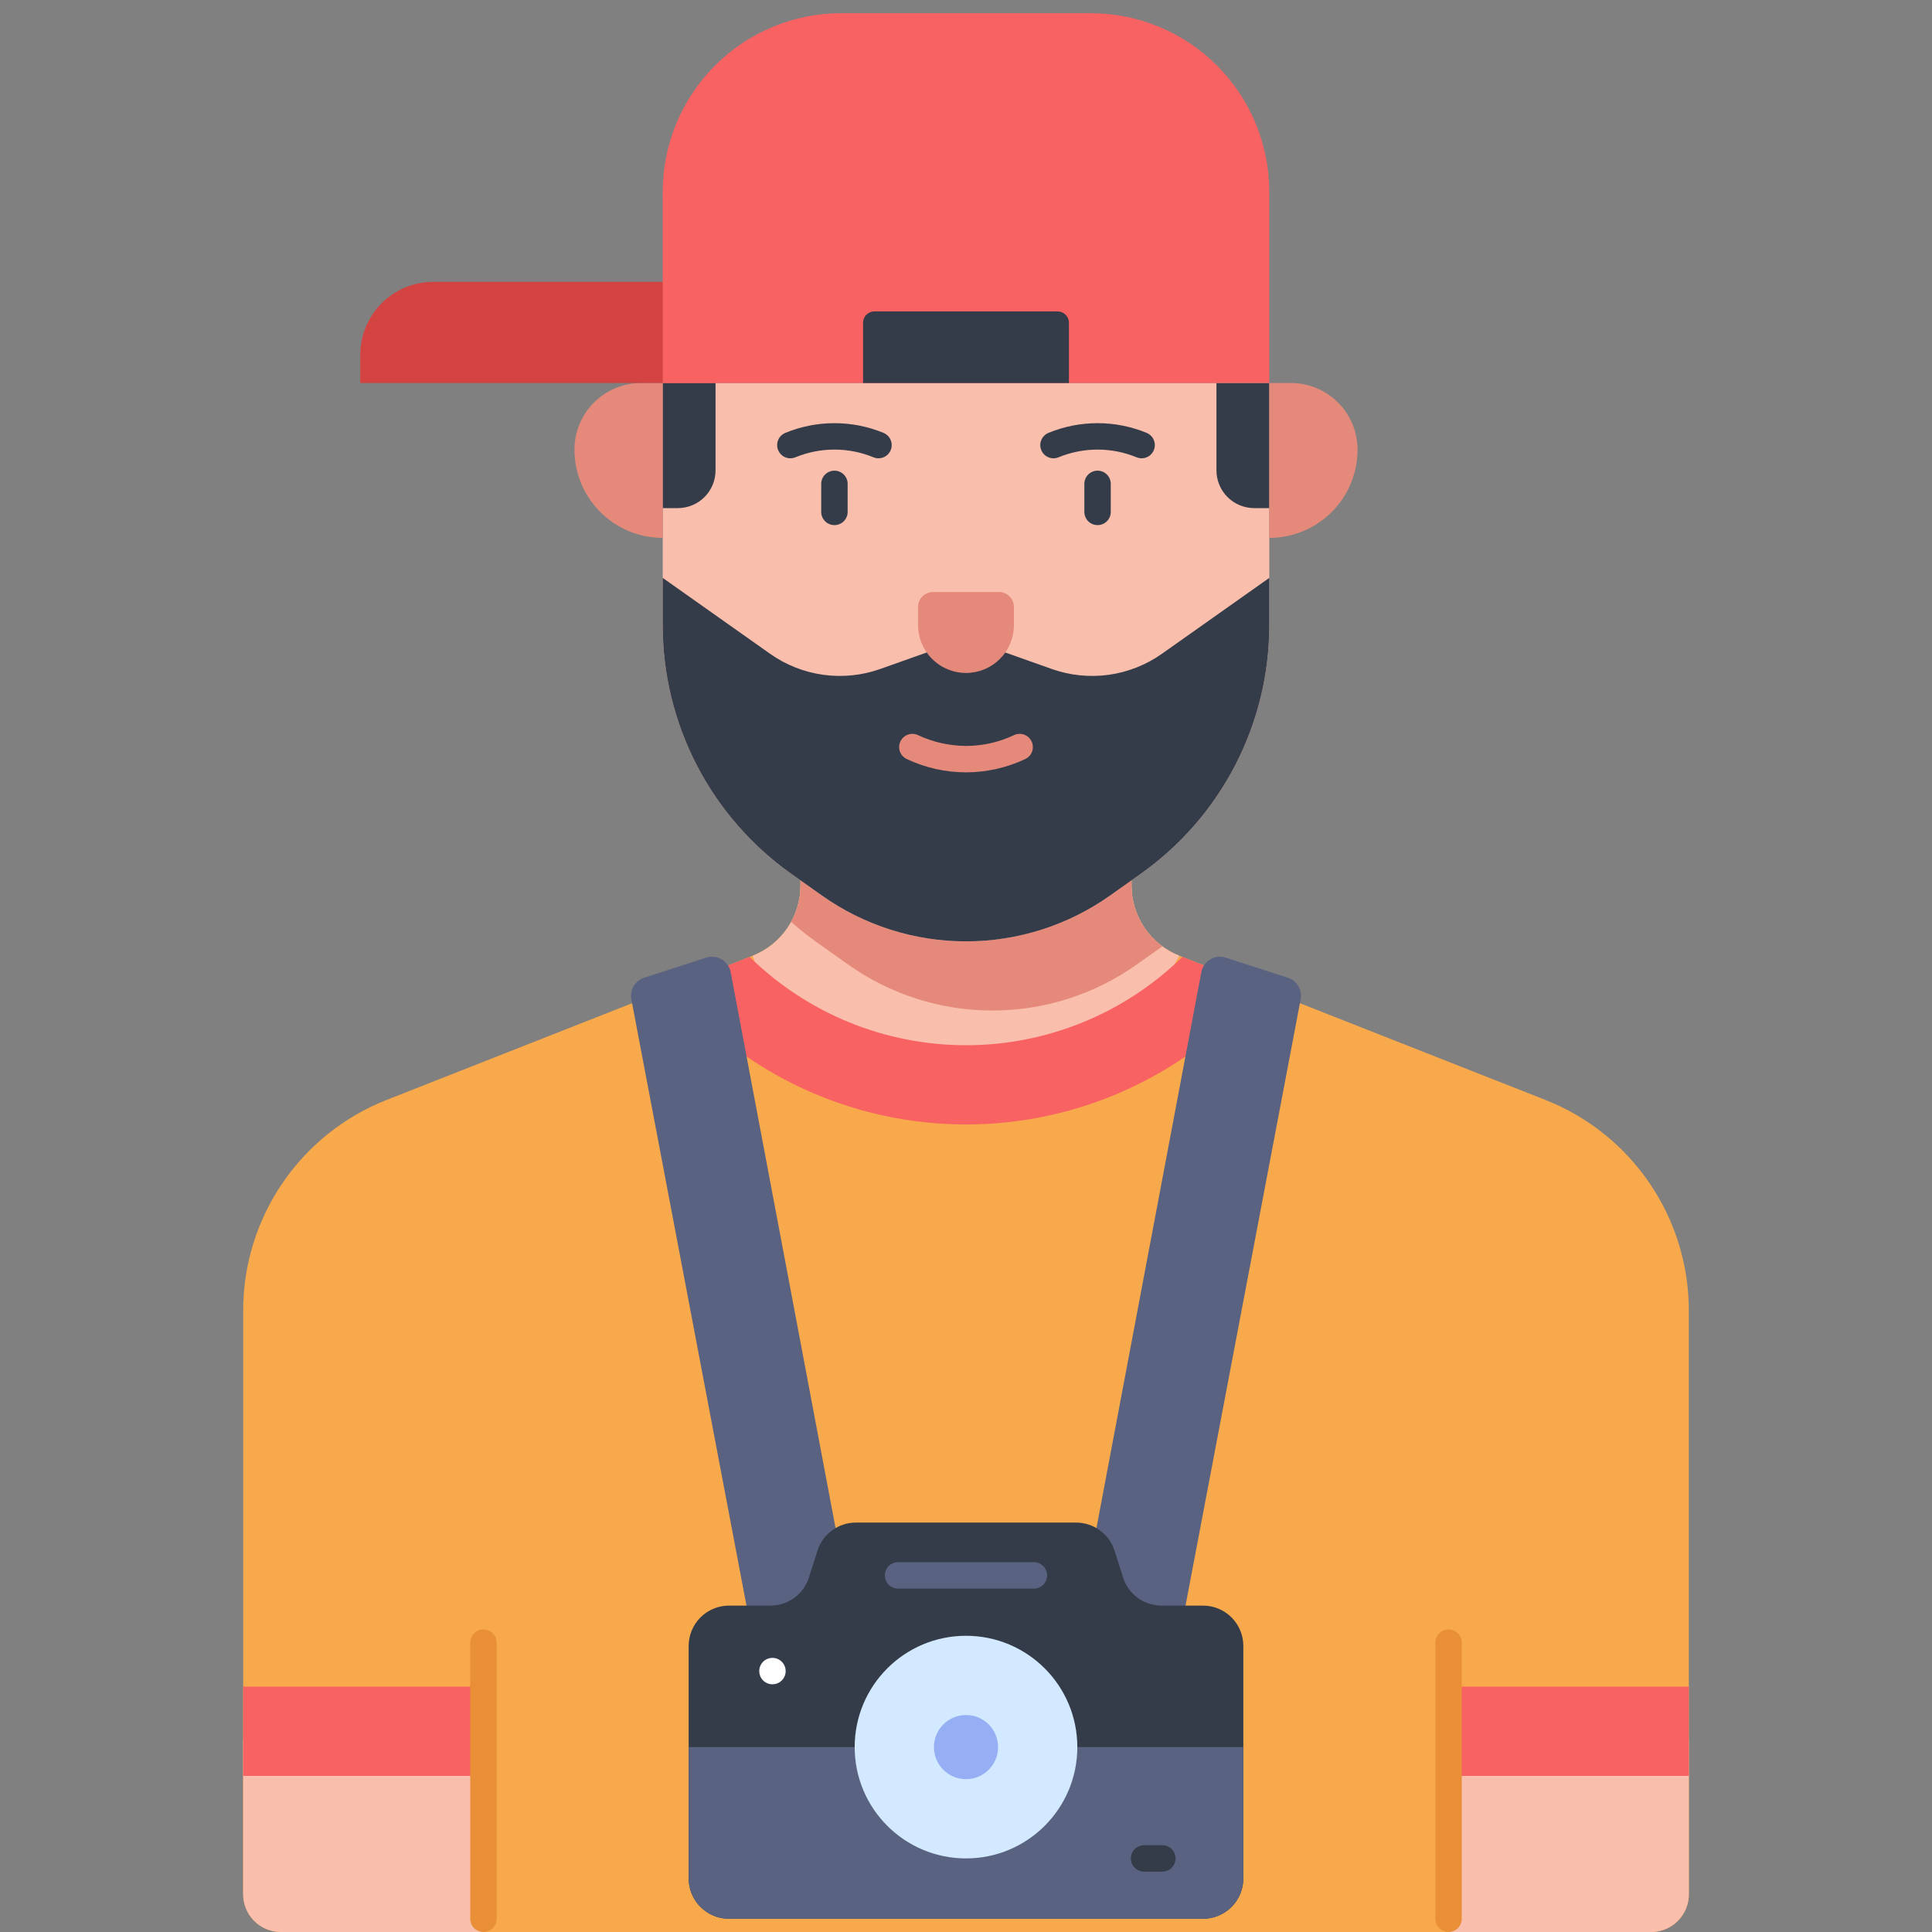 <svg width="145" height="145" viewBox="0 0 145 145" fill="none" xmlns="http://www.w3.org/2000/svg">
<rect x="0" y="0" width="145" height="145" fill="#808080" stroke="none"/>
<g clip-path="url(#clip0_169_195)">
<path d="M126.75 142.168V98.362C126.75 94.951 125.724 91.618 123.804 88.799C121.884 85.979 119.16 83.802 115.986 82.552L88.51 71.729C87.452 71.312 86.544 70.587 85.904 69.647C85.264 68.707 84.922 67.596 84.922 66.459V61.105H60.079V66.459C60.079 67.596 59.736 68.707 59.096 69.647C58.456 70.587 57.548 71.312 56.49 71.729L29.014 82.552C25.84 83.802 23.116 85.979 21.197 88.799C19.277 91.618 18.25 94.951 18.25 98.362V142.168C18.25 142.919 18.548 143.639 19.079 144.17C19.61 144.701 20.331 145 21.082 145H123.919C124.67 145 125.39 144.701 125.921 144.17C126.452 143.639 126.751 142.919 126.751 142.168H126.75Z" fill="#F8A94B"/>
<path d="M88.51 71.729C87.452 71.312 86.544 70.587 85.904 69.647C85.264 68.707 84.921 67.596 84.921 66.459V61.105H60.079V66.459C60.079 67.596 59.736 68.707 59.096 69.647C58.456 70.587 57.548 71.312 56.49 71.729C57.285 74.183 58.715 76.382 60.634 78.104C65.436 82.357 71.439 81.764 72.5 81.641C75.807 81.554 79.032 80.591 81.845 78.849C84.658 77.108 86.958 74.65 88.51 71.729H88.51Z" fill="#F9BEAC"/>
<path d="M85.285 72.408L87.24 71.025C86.522 70.5 85.938 69.812 85.535 69.019C85.132 68.226 84.922 67.349 84.922 66.459V61.105H60.079V66.459C60.078 67.413 59.836 68.35 59.376 69.185C60.014 69.755 60.684 70.288 61.381 70.782L63.68 72.408C66.839 74.643 70.613 75.843 74.483 75.843C78.352 75.843 82.126 74.643 85.285 72.408H85.285Z" fill="#E58A7B"/>
<path d="M85.602 65.589L83.302 67.216C80.144 69.45 76.369 70.65 72.5 70.65C68.631 70.65 64.856 69.45 61.697 67.216L59.398 65.59C56.413 63.477 53.977 60.68 52.297 57.432C50.616 54.184 49.738 50.58 49.738 46.923V28.745H95.262V46.923C95.262 50.58 94.384 54.184 92.704 57.432C91.023 60.68 88.587 63.477 85.602 65.589V65.589Z" fill="#F9BEAC"/>
<path d="M95.262 43.372L87.203 49.068C86.017 49.906 84.647 50.447 83.209 50.645C81.77 50.844 80.305 50.694 78.937 50.209L72.5 47.925L66.063 50.209C64.695 50.694 63.23 50.844 61.791 50.645C60.353 50.447 58.983 49.906 57.797 49.068L49.738 43.372V46.923C49.738 50.58 50.616 54.184 52.297 57.432C53.977 60.68 56.413 63.477 59.398 65.59L61.697 67.216C64.856 69.45 68.631 70.65 72.5 70.65C76.369 70.65 80.144 69.45 83.302 67.216L85.602 65.589C88.587 63.477 91.023 60.68 92.704 57.432C94.384 54.184 95.262 50.58 95.262 46.923V43.372ZM95.262 38.135H94.129C93.378 38.135 92.657 37.836 92.126 37.305C91.595 36.774 91.297 36.053 91.297 35.302V28.745H95.262V38.135ZM49.738 38.135H50.871C51.622 38.135 52.343 37.836 52.874 37.305C53.405 36.774 53.703 36.053 53.703 35.302V28.745H49.738V38.135Z" fill="#343C4A"/>
<path d="M108.716 130.552H126.75V142.168C126.75 142.919 126.452 143.639 125.921 144.17C125.39 144.701 124.67 145 123.918 145H108.716V130.552Z" fill="#F9BEAC"/>
<path d="M108.716 126.587H126.75V133.284H108.716V126.587Z" fill="#F96263"/>
<path d="M18.25 130.552H36.284V145H21.082C20.331 145 19.61 144.701 19.079 144.17C18.548 143.639 18.25 142.919 18.25 142.168V130.552Z" fill="#F9BEAC"/>
<path d="M18.25 126.587H36.284V133.284H18.25V126.587Z" fill="#F96263"/>
<path d="M72.501 57.966C70.961 57.964 69.441 57.622 68.049 56.965C67.811 56.852 67.628 56.65 67.539 56.403C67.451 56.155 67.465 55.882 67.577 55.645C67.69 55.407 67.892 55.224 68.14 55.135C68.387 55.047 68.66 55.061 68.897 55.173C70.034 55.704 71.272 55.98 72.526 55.984C73.763 55.978 74.984 55.702 76.103 55.173C76.22 55.117 76.348 55.085 76.478 55.079C76.608 55.072 76.738 55.092 76.861 55.135C76.983 55.179 77.096 55.247 77.192 55.334C77.289 55.421 77.367 55.527 77.423 55.645C77.479 55.762 77.511 55.89 77.517 56.02C77.524 56.15 77.505 56.28 77.461 56.402C77.417 56.525 77.35 56.638 77.262 56.734C77.175 56.831 77.069 56.909 76.952 56.965C75.569 57.618 74.061 57.959 72.532 57.966H72.501Z" fill="#E58A7B"/>
<path d="M85.682 34.396C85.553 34.396 85.426 34.371 85.306 34.322C83.428 33.549 81.321 33.549 79.443 34.322C79.322 34.371 79.193 34.397 79.063 34.396C78.933 34.396 78.804 34.37 78.684 34.32C78.564 34.269 78.455 34.196 78.363 34.104C78.271 34.011 78.199 33.902 78.149 33.781C78.1 33.661 78.075 33.532 78.075 33.402C78.075 33.272 78.101 33.143 78.152 33.023C78.202 32.903 78.275 32.794 78.368 32.702C78.46 32.61 78.569 32.537 78.69 32.488C81.05 31.517 83.698 31.517 86.058 32.488C86.271 32.575 86.446 32.733 86.555 32.935C86.664 33.138 86.699 33.371 86.655 33.597C86.611 33.822 86.489 34.025 86.312 34.171C86.134 34.317 85.912 34.397 85.682 34.396V34.396ZM82.374 39.411C82.111 39.411 81.859 39.307 81.673 39.121C81.487 38.935 81.383 38.683 81.383 38.42V36.315C81.383 36.052 81.487 35.8 81.673 35.614C81.859 35.428 82.111 35.324 82.374 35.324C82.637 35.324 82.889 35.428 83.075 35.614C83.261 35.8 83.365 36.052 83.365 36.315V38.42C83.365 38.683 83.261 38.935 83.075 39.121C82.889 39.307 82.637 39.411 82.374 39.411V39.411ZM65.933 34.396C65.805 34.396 65.677 34.371 65.558 34.322C63.68 33.549 61.572 33.549 59.694 34.322C59.574 34.371 59.445 34.397 59.315 34.396C59.184 34.396 59.056 34.37 58.935 34.319C58.815 34.269 58.706 34.196 58.615 34.103C58.523 34.011 58.45 33.902 58.401 33.781C58.301 33.538 58.302 33.265 58.403 33.023C58.505 32.78 58.698 32.588 58.941 32.488C61.302 31.517 63.95 31.517 66.31 32.488C66.522 32.575 66.698 32.733 66.807 32.935C66.916 33.138 66.951 33.372 66.907 33.597C66.862 33.822 66.741 34.025 66.563 34.171C66.386 34.317 66.163 34.397 65.933 34.396V34.396ZM62.626 39.411C62.363 39.411 62.111 39.307 61.925 39.121C61.739 38.935 61.634 38.683 61.634 38.42V36.315C61.634 36.052 61.739 35.8 61.925 35.614C62.111 35.428 62.363 35.324 62.626 35.324C62.889 35.324 63.141 35.428 63.327 35.614C63.512 35.8 63.617 36.052 63.617 36.315V38.42C63.617 38.683 63.512 38.935 63.327 39.121C63.141 39.307 62.889 39.411 62.626 39.411V39.411Z" fill="#343C4A"/>
<path d="M95.262 40.37V28.745H96.884C98.211 28.745 99.483 29.272 100.421 30.21C101.359 31.148 101.886 32.42 101.886 33.746C101.886 35.503 101.188 37.188 99.945 38.43C98.703 39.672 97.018 40.37 95.262 40.37ZM49.738 40.37C47.982 40.37 46.297 39.672 45.054 38.43C43.812 37.188 43.114 35.503 43.114 33.746C43.114 32.42 43.641 31.148 44.579 30.21C45.517 29.272 46.789 28.745 48.116 28.745H49.738V40.37Z" fill="#E58A7B"/>
<path d="M72.5 84.394C76.717 84.395 80.883 83.48 84.711 81.713C88.54 79.945 91.938 77.367 94.672 74.156L88.738 71.819C84.401 76.068 78.571 78.447 72.5 78.447C66.429 78.447 60.599 76.068 56.262 71.819L50.328 74.157C53.062 77.367 56.46 79.945 60.289 81.713C64.117 83.48 68.283 84.395 72.5 84.394V84.394Z" fill="#F96263"/>
<path d="M96.662 73.383L91.992 71.871C91.801 71.809 91.599 71.789 91.399 71.811C91.199 71.833 91.006 71.898 90.833 72C90.66 72.103 90.511 72.241 90.396 72.406C90.281 72.571 90.201 72.758 90.164 72.956L81.079 121.101C81.051 121.252 81.053 121.406 81.087 121.555C81.121 121.705 81.185 121.845 81.276 121.968C81.367 122.092 81.482 122.195 81.614 122.271C81.746 122.348 81.893 122.397 82.045 122.414L87.446 123.034C87.725 123.066 88.006 122.991 88.232 122.825C88.458 122.658 88.613 122.412 88.666 122.136L97.617 74.995C97.681 74.656 97.62 74.305 97.444 74.008C97.268 73.712 96.99 73.489 96.662 73.383V73.383ZM48.338 73.383L53.008 71.871C53.199 71.809 53.402 71.789 53.601 71.811C53.801 71.833 53.994 71.898 54.167 72C54.34 72.103 54.489 72.241 54.604 72.406C54.72 72.571 54.798 72.758 54.836 72.956L63.921 121.101C63.95 121.252 63.947 121.406 63.913 121.555C63.879 121.705 63.815 121.845 63.724 121.968C63.633 122.092 63.518 122.195 63.386 122.271C63.254 122.348 63.107 122.397 62.955 122.414L57.554 123.034C57.275 123.066 56.994 122.991 56.768 122.825C56.542 122.658 56.387 122.412 56.334 122.136L47.383 74.995C47.319 74.656 47.38 74.305 47.556 74.008C47.732 73.712 48.01 73.489 48.338 73.383V73.383Z" fill="#596381"/>
<path d="M84.289 118.391L83.65 116.384C83.455 115.771 83.07 115.236 82.551 114.856C82.032 114.477 81.406 114.272 80.763 114.272H64.237C63.594 114.272 62.968 114.477 62.449 114.856C61.929 115.236 61.545 115.771 61.35 116.384L60.711 118.391C60.516 119.004 60.131 119.539 59.612 119.919C59.093 120.298 58.467 120.503 57.824 120.503H54.715C53.911 120.503 53.14 120.822 52.572 121.39C52.004 121.958 51.685 122.729 51.685 123.533V140.979C51.685 141.782 52.004 142.553 52.572 143.121C53.14 143.689 53.911 144.009 54.715 144.009H90.285C91.089 144.009 91.86 143.689 92.428 143.121C92.996 142.553 93.315 141.782 93.315 140.978V123.533C93.315 122.729 92.996 121.958 92.428 121.39C91.86 120.822 91.089 120.503 90.285 120.503H87.176C86.533 120.503 85.907 120.298 85.388 119.919C84.869 119.539 84.484 119.004 84.289 118.391V118.391Z" fill="#343C4A"/>
<path d="M51.685 131.123H93.315V140.978C93.315 141.782 92.996 142.553 92.428 143.121C91.86 143.689 91.089 144.009 90.285 144.009H54.715C53.911 144.009 53.14 143.689 52.572 143.121C52.004 142.553 51.685 141.782 51.685 140.978V131.123Z" fill="#596381"/>
<path d="M72.5 139.477C77.114 139.477 80.855 135.737 80.855 131.123C80.855 126.509 77.114 122.768 72.5 122.768C67.886 122.768 64.145 126.509 64.145 131.123C64.145 135.737 67.886 139.477 72.5 139.477Z" fill="#D2E9FF"/>
<path d="M72.5 133.53C73.829 133.53 74.907 132.452 74.907 131.123C74.907 129.793 73.829 128.716 72.5 128.716C71.171 128.716 70.093 129.793 70.093 131.123C70.093 132.452 71.171 133.53 72.5 133.53Z" fill="#96AFF4"/>
<path d="M57.974 126.409C58.521 126.409 58.965 125.966 58.965 125.418C58.965 124.871 58.521 124.427 57.974 124.427C57.427 124.427 56.983 124.871 56.983 125.418C56.983 125.966 57.427 126.409 57.974 126.409Z" fill="white"/>
<path d="M77.598 119.228H67.402C67.139 119.228 66.887 119.124 66.701 118.938C66.516 118.752 66.411 118.5 66.411 118.237C66.411 117.974 66.516 117.722 66.701 117.536C66.887 117.35 67.139 117.246 67.402 117.246H77.598C77.861 117.246 78.113 117.35 78.299 117.536C78.484 117.722 78.589 117.974 78.589 118.237C78.589 118.5 78.484 118.752 78.299 118.938C78.113 119.124 77.861 119.228 77.598 119.228Z" fill="#596381"/>
<path d="M87.236 140.469H85.863C85.6 140.469 85.348 140.364 85.162 140.178C84.976 139.992 84.871 139.74 84.871 139.477C84.871 139.214 84.976 138.962 85.162 138.776C85.348 138.591 85.6 138.486 85.863 138.486H87.236C87.499 138.486 87.751 138.591 87.936 138.776C88.122 138.962 88.227 139.214 88.227 139.477C88.227 139.74 88.122 139.992 87.936 140.178C87.751 140.364 87.499 140.469 87.236 140.469V140.469Z" fill="#343C4A"/>
<path d="M32.518 21.155H53.708V28.745H27.039V26.633C27.039 25.18 27.616 23.787 28.644 22.759C29.671 21.732 31.065 21.155 32.518 21.155V21.155Z" fill="#D34342"/>
<path d="M63.142 0.991H81.858C85.413 0.991 88.822 2.403 91.336 4.917C93.85 7.431 95.262 10.84 95.262 14.395V28.745H49.738V14.395C49.738 10.84 51.15 7.431 53.664 4.917C56.178 2.403 59.587 0.991 63.142 0.991V0.991Z" fill="#F96263"/>
<path d="M65.625 23.372H79.375C79.6 23.372 79.817 23.462 79.976 23.621C80.135 23.78 80.225 23.997 80.225 24.222V28.745H64.775V24.222C64.775 23.997 64.865 23.78 65.024 23.621C65.184 23.462 65.4 23.372 65.625 23.372Z" fill="#343C4A"/>
<path d="M76.098 45.562V46.908C76.098 47.381 76.005 47.849 75.824 48.285C75.643 48.722 75.378 49.118 75.044 49.453C74.71 49.787 74.314 50.052 73.877 50.233C73.44 50.413 72.973 50.507 72.5 50.507H72.499C71.545 50.507 70.63 50.127 69.956 49.453C69.281 48.778 68.902 47.864 68.902 46.91V45.563C68.902 45.262 69.022 44.974 69.234 44.762C69.447 44.549 69.735 44.43 70.035 44.43H74.965C75.266 44.43 75.554 44.549 75.766 44.762C75.978 44.974 76.098 45.262 76.098 45.563V45.562Z" fill="#E58A7B"/>
<path d="M108.716 145C108.453 145 108.201 144.895 108.015 144.709C107.829 144.524 107.725 144.271 107.725 144.009V123.285C107.725 123.023 107.829 122.77 108.015 122.585C108.201 122.399 108.453 122.294 108.716 122.294C108.979 122.294 109.231 122.399 109.417 122.585C109.603 122.77 109.707 123.023 109.707 123.285V144.009C109.707 144.272 109.603 144.524 109.417 144.71C109.231 144.896 108.979 145 108.716 145V145ZM36.284 145C36.021 145 35.769 144.895 35.583 144.709C35.397 144.524 35.293 144.271 35.293 144.009V123.285C35.293 123.023 35.397 122.77 35.583 122.585C35.769 122.399 36.021 122.294 36.284 122.294C36.547 122.294 36.799 122.399 36.985 122.585C37.171 122.77 37.275 123.023 37.275 123.285V144.009C37.275 144.272 37.171 144.524 36.985 144.71C36.799 144.896 36.547 145 36.284 145V145Z" fill="#E88F37"/>
</g>
<defs>
<clipPath id="clip0_169_195">
<rect width="145" height="145" fill="white"/>
</clipPath>
</defs>
</svg>
